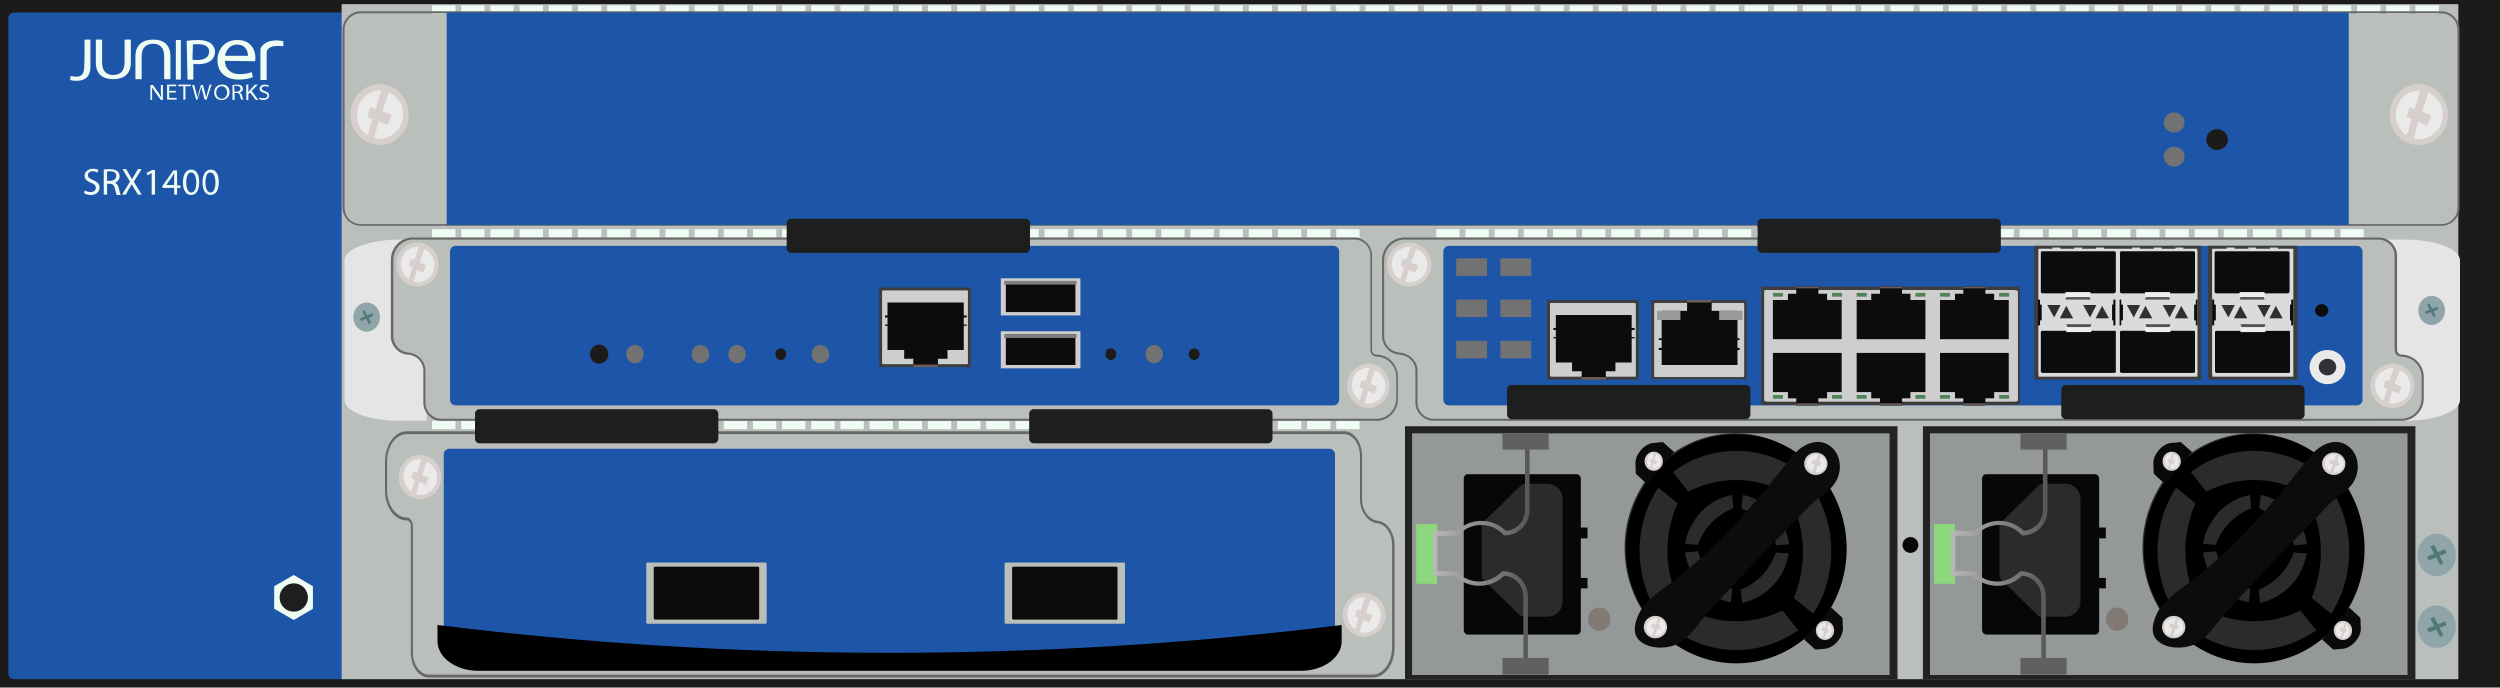 <?xml version="1.0" encoding="utf-8"?>
<!-- Copyright 2022 Virtual Console LLC. All rights reserved. Generator: Adobe Illustrator 26.0.2, SVG Export Plug-In . SVG Version: 6.00 Build 0)  -->
<svg version="1.1" id="Juniper_J-SRX1400" xmlns="http://www.w3.org/2000/svg" xmlns:xlink="http://www.w3.org/1999/xlink" x="0px"
	 y="0px" viewBox="0 0 600 165" style="enable-background:new 0 0 600 165;" xml:space="preserve">
<style type="text/css">
	.st0{fill:#1C1B19;}
	.st1{fill:#1D56A8;}
	.st2{fill:#BABFBC;}
	.st3{fill:#EFFCF3;}
	.st4{fill:#1E1E1E;}
	.st5{fill:#232323;}
	.st6{fill:#959899;}
	.st7{fill:#2B2B2B;}
	.st8{fill:#0A0A0A;}
	.st9{fill:#D6CFCC;}
	.st10{fill:#EAEAEA;}
	.st11{fill:#0C0C0C;}
	.st12{fill:#070707;}
	.st13{fill:#8DD87D;enable-background:new    ;}
	.st14{fill:url(#SVGID_1_);}
	.st15{fill:#606060;enable-background:new    ;}
	.st16{fill:#827974;enable-background:new    ;}
	.st17{fill:url(#SVGID_00000181083118787189864540000001338871061717478536_);}
	.st18{fill:#686868;}
	.st19{fill:#727272;}
	.st20{fill:#E5E5E5;}
	.st21{fill:#CECECE;}
	.st22{fill:#7F7F7F;}
	.st23{fill:#3D3D3D;}
	.st24{fill:#705D57;}
	.st25{fill:#8FA5AA;enable-background:new    ;}
	.st26{fill:#527879;enable-background:new    ;}
	.st27{fill:#1E1E1E;enable-background:new    ;}
	.st28{fill:#9B9B9B;}
	.st29{fill:#4E8457;}
	.st30{fill:#DBDBDB;}
	.st31{fill:#31302C;}
	.st32{fill:#545454;}
	.st33{fill:#EFEFEF;}
	.st34{fill:#2F3137;}
</style>
<g>
	<rect class="st0" width="600" height="165"/>
	<path class="st1" d="M86.6,163H3.4c-0.8,0-1.4-0.6-1.4-1.4V4.4C2,3.6,2.6,3,3.4,3h83.3C87.4,3,88,3.6,88,4.4v157.3
		C88,162.4,87.4,163,86.6,163z"/>
	<rect x="82" y="1" class="st2" width="508" height="162"/>
	<g>
		<path class="st3" d="M20.3,9.5h1.4V16c0,2.6-1.5,3.4-3.4,3.4c-0.5,0-1.2-0.1-1.5-0.2l0.2-1c0.3,0.1,0.7,0.2,1.2,0.2
			c1.3,0,2-0.5,2-2.4C20.3,15.9,20.3,9.5,20.3,9.5z"/>
		<path class="st3" d="M24.5,9.5v5.5c0,2.1,1.1,3,2.6,3c1.7,0,2.8-0.9,2.8-3V9.5h1.5V15c0,2.9-1.8,4-4.3,4c-2.3,0-4.1-1.1-4.1-4V9.5
			H24.5z"/>
		<path class="st3" d="M39.4,19.1v-5.6c0-2.1-1.1-3-2.6-3c-1.7,0-2.8,0.9-2.8,3V19h-1.5v-5.4c0-2.9,1.8-4.1,4.3-4.1
			c2.3,0,4.1,1.1,4.1,4v5.5H39.4z"/>
		<g>
			<path class="st3" d="M43.4,9.6v9.5h-1.2V9.6H43.4z"/>
		</g>
		<g>
			<path class="st3" d="M44.8,9.8c0.7-0.1,1.6-0.2,2.7-0.2c1.4,0,2.4,0.3,3.1,0.8c0.6,0.5,1,1.2,1,2c0,0.9-0.3,1.5-0.8,2
				c-0.7,0.7-2,1-3.3,1c-0.4,0-0.8,0-1.1-0.1v3.8h-1.4L44.8,9.8L44.8,9.8z M46.2,14.3c0.3,0.1,0.7,0.1,1.2,0.1c1.7,0,2.8-0.7,2.8-2
				c0-1.2-1-1.8-2.6-1.8c-0.6,0-1.1,0-1.3,0.1L46.2,14.3L46.2,14.3L46.2,14.3z"/>
		</g>
		<g>
			<path class="st3" d="M36.1,24v-3.6h0.6l1.3,1.8c0.3,0.4,0.5,0.8,0.7,1.2h0c0-0.5-0.1-0.9-0.1-1.5v-1.5h0.5V24h-0.5l-1.3-1.8
				c-0.3-0.4-0.5-0.8-0.8-1.2h0c0,0.5,0,0.9,0,1.5V24L36.1,24L36.1,24z"/>
			<path class="st3" d="M42.2,22.2h-1.6v1.3h1.8v0.4h-2.3v-3.6h2.2v0.4h-1.7v1.1h1.6C42.2,21.9,42.2,22.2,42.2,22.2z"/>
			<path class="st3" d="M44,20.7h-1.2v-0.4h3v0.4h-1.3v3.2H44V20.7z"/>
			<path class="st3" d="M47.1,24l-1-3.6h0.5l0.5,1.8c0.1,0.5,0.2,0.9,0.3,1.3h0c0.1-0.4,0.2-0.8,0.3-1.3l0.5-1.8h0.5l0.5,1.8
				c0.1,0.4,0.2,0.9,0.3,1.2h0c0.1-0.4,0.2-0.8,0.3-1.3l0.5-1.8h0.5l-1.2,3.6h-0.5l-0.5-1.9c-0.1-0.5-0.2-0.8-0.3-1.2h0
				c-0.1,0.4-0.2,0.7-0.3,1.2l-0.6,1.9L47.1,24L47.1,24z"/>
			<path class="st3" d="M55.1,22.1c0,1.2-0.9,1.9-1.9,1.9c-1.1,0-1.8-0.7-1.8-1.8c0-1.2,0.8-1.9,1.9-1.9
				C54.4,20.2,55.1,21,55.1,22.1z M51.9,22.2c0,0.8,0.5,1.5,1.3,1.5c0.8,0,1.3-0.7,1.3-1.5c0-0.7-0.4-1.5-1.3-1.5
				C52.4,20.7,51.9,21.4,51.9,22.2z"/>
			<path class="st3" d="M55.8,20.4c0.3,0,0.7-0.1,1-0.1c0.6,0,0.9,0.1,1.2,0.3c0.2,0.2,0.3,0.4,0.3,0.7c0,0.5-0.3,0.8-0.8,0.9v0
				c0.3,0.1,0.5,0.4,0.6,0.7c0.1,0.5,0.2,0.8,0.3,1h-0.5c-0.1-0.1-0.2-0.4-0.3-0.9c-0.1-0.5-0.3-0.7-0.8-0.7h-0.5V24h-0.5L55.8,20.4
				L55.8,20.4z M56.3,22h0.5c0.6,0,0.9-0.3,0.9-0.7c0-0.5-0.4-0.7-1-0.7c-0.3,0-0.4,0-0.5,0L56.3,22z"/>
			<path class="st3" d="M59.1,20.3h0.5v1.8h0c0.1-0.1,0.2-0.3,0.3-0.4l1.3-1.4h0.7l-1.5,1.5L62,24h-0.6L60,22.2l-0.4,0.4V24h-0.5
				L59.1,20.3L59.1,20.3z"/>
			<path class="st3" d="M62.3,23.4c0.2,0.1,0.6,0.2,1,0.2c0.5,0,0.9-0.3,0.9-0.6c0-0.3-0.2-0.5-0.8-0.7c-0.7-0.2-1.1-0.5-1.1-1
				c0-0.6,0.5-1,1.3-1c0.4,0,0.7,0.1,0.9,0.2l-0.1,0.4c-0.1-0.1-0.4-0.2-0.8-0.2c-0.5,0-0.8,0.3-0.8,0.5c0,0.3,0.2,0.5,0.8,0.7
				c0.7,0.2,1,0.5,1,1.1c0,0.5-0.5,1-1.4,1c-0.4,0-0.8-0.1-1-0.2L62.3,23.4z"/>
		</g>
		<g>
			<path class="st3" d="M54,14.6c0,2.2,1.7,3.2,3.5,3.2c1.3,0,2.2-0.2,2.9-0.5l0.3,1.2c-0.7,0.3-1.8,0.6-3.4,0.6
				c-3.2,0-5.1-1.8-5.1-4.6c0-2.8,1.8-4.9,4.8-4.9c3.4,0,4.3,2.6,4.3,4.3c0,0.3,0,0.6-0.1,0.8L54,14.6C54,14.6,54,14.6,54,14.6z
				 M59.5,13.4c0-1.1-0.5-2.7-2.6-2.7c-1.9,0-2.7,1.6-2.9,2.7H59.5z"/>
		</g>
		<path class="st3" d="M68,9.9c0,0-3.6-1-5.3,1.4c-0.1,0.2-0.2,0.4-0.2,0.6v7.3H64v-6.5c0,0-0.3-2.1,4-1.6V9.9z"/>
	</g>
	<g>
		<polygon class="st3" points="75.1,146.1 75.1,140.7 70.5,138 65.8,140.7 65.8,146.1 70.5,148.8 		"/>
		<circle class="st4" cx="70.5" cy="143.4" r="3.4"/>
	</g>
	<g>
		<rect x="337.2" y="102.3" class="st5" width="118.2" height="60.7"/>
		<rect x="338.9" y="104" class="st6" width="114.6" height="58"/>
		<g>
			<ellipse class="st7" cx="416.4" cy="131.5" rx="26.5" ry="27.5"/>
			<path d="M416.7,104.2c-14.6,0-26.5,12.3-26.5,27.5s11.9,27.5,26.5,27.5c14.6,0,26.5-12.3,26.5-27.5S431.3,104.2,416.7,104.2z
				 M416.7,108.2c5.5,0,10.7,1.8,14.9,4.8l-3.8,4.8c-3.4-1.6-7.2-2.6-11.1-2.6c-4.1,0-8,1-11.5,2.8l-3.7-4.7
				C405.7,110.1,411,108.2,416.7,108.2z M426.3,130.9c-0.6-1.9-1.7-3.8-3.2-5.3c-1.5-1.6-3.3-2.8-5.2-3.6l0.4-3.2
				c2.7,0.5,5.4,1.9,7.4,4.2c2,2.2,3.3,4.8,3.7,7.6L426.3,130.9z M429.3,132.8c-0.5,2.9-1.7,5.6-3.9,7.8c-2.1,2.2-4.6,3.5-7.3,4.1
				l-0.3-3.2c1.8-0.7,3.6-1.9,5.1-3.4c1.5-1.6,2.6-3.5,3.3-5.5L429.3,132.8z M410.7,125.5c-1.5,1.6-2.6,3.4-3.2,5.3l-3.1-0.3
				c0.5-2.8,1.8-5.4,3.8-7.6c2.1-2.2,4.7-3.6,7.5-4.1l0.3,3.2C414.1,122.7,412.3,123.9,410.7,125.5z M415.8,141.4l-0.4,3.2
				c-2.7-0.6-5.2-1.9-7.2-4.1c-2.1-2.2-3.3-5-3.8-7.9l3.1-0.3c0.6,2,1.7,3.9,3.2,5.6C412.2,139.5,414,140.7,415.8,141.4z
				 M393.5,132.9c-0.1-5.9,1.5-11.4,4.5-15.9l4.6,3.8c-1.6,3.7-2.5,7.8-2.4,12c0.1,4.1,1.1,8,2.7,11.5l-4.5,4
				C395.5,143.9,393.7,138.6,393.5,132.9z M416.7,156c-5.7,0-10.9-1.9-15.2-5l3.7-4.7c3.5,1.8,7.4,2.8,11.5,2.8
				c4,0,7.7-0.9,11.1-2.6l3.8,4.8C427.3,154.2,422.2,156,416.7,156z M435.2,147.3l-4.7-3.8c1.5-3.6,2.3-7.5,2.2-11.6
				c-0.1-4.3-1.1-8.3-2.9-11.9l4.5-4c3.1,4.4,5.1,9.8,5.2,15.7C439.6,137.5,438,142.9,435.2,147.3z"/>
			<g>
				<path class="st8" d="M435.7,155.9l2.3-0.2c2.2-0.2,4.4-2.8,4.3-5l-0.1-2.4l0,0l-2.7-2.5l-6.5,7.7L435.7,155.9L435.7,155.9z"/>
				<g>
					<ellipse class="st9" cx="438" cy="151.3" rx="2.2" ry="2.3"/>
					<g>
						<path class="st10" d="M437.9,153.2l0.4-1.4l0.4,0.1l0.2-0.8l-0.4-0.1l0.3-1.1l0-0.1c0.3,0.1,0.5,0.4,0.6,0.7
							c0.4,0.9,0.1,2.1-0.7,2.5C438.5,153.1,438.2,153.2,437.9,153.2L437.9,153.2z"/>
						<path class="st10" d="M438,150.8l-0.6-0.3l-0.3,0.8l0.7,0.3l-0.5,1.4c0,0-0.5-0.1-0.9-0.8c-0.5-0.9-0.1-2.1,0.7-2.5
							c0.4-0.2,0.9-0.3,1.2-0.1L438,150.8z"/>
					</g>
				</g>
			</g>
			<g>
				<path class="st8" d="M399.1,106.1l-2.3,0.2c-2.2,0.2-4.4,2.8-4.3,5l0.1,2.4l0,0l2.7,2.5l6.5-7.7L399.1,106.1L399.1,106.1z"/>
				<g>
					<ellipse class="st9" cx="396.9" cy="110.7" rx="2.2" ry="2.3"/>
					<g>
						<path class="st10" d="M397,108.8l-0.4,1.4l-0.4-0.1l-0.2,0.8l0.4,0.1l-0.3,1.1l0,0.1c-0.3-0.1-0.5-0.4-0.6-0.7
							c-0.4-0.9-0.1-2.1,0.7-2.5C396.3,108.9,396.7,108.8,397,108.8L397,108.8z"/>
						<path class="st10" d="M396.8,111.2l0.6,0.3l0.3-0.8l-0.7-0.3l0.5-1.4c0,0,0.5,0.1,0.9,0.8c0.5,0.9,0.1,2.1-0.7,2.5
							c-0.4,0.2-0.9,0.3-1.2,0.1L396.8,111.2z"/>
					</g>
				</g>
			</g>
			<g>
				<path class="st11" d="M396.6,143.3c1.4-1.2,2.9-2.3,4.4-3.4c10.6-8,19.4-18,27.5-28.4c1.2-1.5,2.3-3,3.9-4.1
					c1.6-1.1,3.6-1.7,5.4-1.1c2.1,0.7,3.5,2.7,3.7,4.8c0.3,2-0.4,4.2-1.8,5.7c-0.9,1.1-2.1,1.9-3.2,2.7c-1.4,1.1-2.7,2.4-3.9,3.7
					c-5.2,5.3-10.4,10.6-15.5,16c-2.5,2.7-5,5.4-7.5,8.2c-2,2.3-3.8,5.2-6.5,6.9c-2.7,1.6-8,1.7-10.1-1.1c-1.6-2.2,0.1-6,1.5-7.8
					C395.2,144.7,395.9,144,396.6,143.3z"/>
				<g>
					<ellipse class="st9" cx="435.8" cy="111.3" rx="2.8" ry="2.7"/>
					<g>
						<path class="st10" d="M435.7,113.4l0.6-1.7l0.5,0.2l0.3-0.9l-0.5-0.2l0.4-1.3l0.1-0.1c0.3,0.2,0.6,0.5,0.8,0.8
							c0.6,1.1,0.2,2.4-0.9,3C436.5,113.4,436.1,113.4,435.7,113.4L435.7,113.4z"/>
						<path class="st10" d="M435.9,110.6l-0.8-0.3l-0.4,0.9l0.9,0.3l-0.6,1.7c0,0-0.6-0.1-1.1-0.9c-0.6-1.1-0.2-2.4,0.9-3
							c0.6-0.3,1.1-0.3,1.6-0.2L435.9,110.6z"/>
					</g>
				</g>
				<g>
					<ellipse class="st9" cx="397.3" cy="150.5" rx="2.8" ry="2.7"/>
					<g>
						<path class="st10" d="M397.2,152.6l0.6-1.7l0.5,0.2l0.3-0.9l-0.5-0.2l0.4-1.3l0.1-0.1c0.3,0.2,0.6,0.5,0.8,0.8
							c0.6,1.1,0.2,2.4-0.9,3C398,152.6,397.6,152.6,397.2,152.6L397.2,152.6z"/>
						<path class="st10" d="M397.4,149.9l-0.8-0.3l-0.4,0.9l0.9,0.3l-0.6,1.7c0,0-0.6-0.1-1.1-0.9c-0.6-1.1-0.2-2.4,0.9-3
							c0.6-0.3,1.1-0.3,1.6-0.2L397.4,149.9z"/>
					</g>
				</g>
			</g>
		</g>
		<path class="st12" d="M381,129.1v-2.5h-1.6v-11.7c0-0.6-0.5-1.1-1-1.1h-26.1c-0.6,0-1,0.5-1,1.1v36.3c0,0.6,0.5,1.1,1,1.1h26.1
			c0.6,0,1-0.5,1-1.1v-10h1.6v-2.5h-1.6v-9.5H381z"/>
		<path class="st7" d="M364.8,116.7l-8.8,8.6c-0.2,0.2-0.4,0.5-0.4,0.8v12.2c0,0.3,0.1,0.6,0.4,0.8l8.8,8.6c0.2,0.2,0.5,0.3,0.9,0.3
			h5.7c2,0,3.6-1.6,3.6-3.5v-24.9c0-1.9-1.6-3.5-3.6-3.5h-5.7C365.3,116.3,365,116.5,364.8,116.7z"/>
		<g>
			<rect x="339.9" y="125.8" class="st13" width="5" height="14.3"/>
			<linearGradient id="SVGID_1_" gradientUnits="userSpaceOnUse" x1="343.869" y1="132.75" x2="366.895" y2="132.75">
				<stop  offset="1.430512e-07" style="stop-color:#BABABA"/>
				<stop  offset="1" style="stop-color:#585858"/>
			</linearGradient>
			<path class="st14" d="M350,128.5l0.2-0.2c1.4-1.5,3.3-2.3,5.3-2.3c0,0,0,0,0,0c2,0,3.9,0.8,5.3,2.3l0.2,0.2h0.2
				c3.2,0,5.9-2.7,5.9-6.1v-15.8h-1.1v15.8c0,2.7-2,4.8-4.6,5c-1.6-1.6-3.7-2.4-5.9-2.4c0,0,0,0,0,0c-2.2,0-4.3,0.9-5.9,2.4h-5.7
				v9.7v0.6v0.5h5.2c3.3,3.2,8.6,3.2,11.9,0c2.6,0.1,4.6,2.3,4.6,5v15.8h1.1v-15.8c0-3.4-2.7-6.1-5.9-6.1h-0.3l-0.2,0.2
				c-2.9,3-7.7,3-10.6,0l-0.2-0.2h-4.5v-8.5H350z"/>
			<rect x="360.6" y="103.9" class="st15" width="11.1" height="4"/>
			<rect x="360.6" y="157.9" class="st15" width="11.1" height="4"/>
		</g>
		<ellipse class="st16" cx="383.8" cy="148.6" rx="2.7" ry="2.8"/>
	</g>
	<g>
		<rect x="461.5" y="102.3" class="st5" width="118.2" height="60.7"/>
		<rect x="463.2" y="104" class="st6" width="114.6" height="58"/>
		<g>
			<ellipse class="st7" cx="540.7" cy="131.5" rx="26.5" ry="27.5"/>
			<path d="M541,104.2c-14.6,0-26.5,12.3-26.5,27.5s11.9,27.5,26.5,27.5s26.5-12.3,26.5-27.5S555.6,104.2,541,104.2z M541,108.2
				c5.5,0,10.7,1.8,14.9,4.8l-3.8,4.8c-3.4-1.6-7.2-2.6-11.1-2.6c-4.1,0-8,1-11.5,2.8l-3.7-4.7C530,110.1,535.3,108.2,541,108.2z
				 M550.6,130.9c-0.6-1.9-1.7-3.8-3.2-5.3c-1.5-1.6-3.3-2.8-5.2-3.6l0.4-3.2c2.7,0.5,5.4,1.9,7.4,4.2c2,2.2,3.3,4.8,3.7,7.6
				L550.6,130.9z M553.6,132.8c-0.5,2.9-1.7,5.6-3.9,7.8c-2.1,2.2-4.6,3.5-7.3,4.1l-0.3-3.2c1.8-0.7,3.6-1.9,5.1-3.4
				c1.5-1.6,2.6-3.5,3.3-5.5L553.6,132.8z M535,125.5c-1.5,1.6-2.6,3.4-3.2,5.3l-3.1-0.3c0.5-2.8,1.8-5.4,3.8-7.6
				c2.1-2.2,4.7-3.6,7.5-4.1l0.3,3.2C538.4,122.7,536.6,123.9,535,125.5z M540.1,141.4l-0.4,3.2c-2.7-0.6-5.2-1.9-7.2-4.1
				c-2.1-2.2-3.3-5-3.8-7.9l3.1-0.3c0.6,2,1.7,3.9,3.2,5.6C536.6,139.5,538.3,140.7,540.1,141.4z M517.8,132.9
				c-0.1-5.9,1.5-11.4,4.5-15.9l4.6,3.8c-1.6,3.7-2.5,7.8-2.4,12c0.1,4.1,1.1,8,2.7,11.5l-4.5,4C519.8,143.9,518,138.6,517.8,132.9z
				 M541,156c-5.7,0-10.9-1.9-15.2-5l3.7-4.7c3.5,1.8,7.4,2.8,11.5,2.8c4,0,7.7-0.9,11.1-2.6l3.8,4.8C551.6,154.2,546.5,156,541,156
				z M559.5,147.3l-4.7-3.8c1.5-3.6,2.3-7.5,2.2-11.6c-0.1-4.3-1.1-8.3-2.9-11.9l4.5-4c3.1,4.4,5.1,9.8,5.2,15.7
				C563.9,137.5,562.3,142.9,559.5,147.3z"/>
			<g>
				<path class="st8" d="M560,155.9l2.3-0.2c2.2-0.2,4.4-2.8,4.3-5l-0.1-2.4l0,0l-2.7-2.5l-6.5,7.7L560,155.9L560,155.9z"/>
				<g>
					<ellipse class="st9" cx="562.3" cy="151.3" rx="2.2" ry="2.3"/>
					<g>
						<path class="st10" d="M562.2,153.2l0.4-1.4l0.4,0.1l0.2-0.8l-0.4-0.1l0.3-1.1l0-0.1c0.3,0.1,0.5,0.4,0.6,0.7
							c0.4,0.9,0.1,2.1-0.7,2.5C562.8,153.1,562.5,153.2,562.2,153.2L562.2,153.2z"/>
						<path class="st10" d="M562.4,150.8l-0.6-0.3l-0.3,0.8l0.7,0.3l-0.5,1.4c0,0-0.5-0.1-0.9-0.8c-0.5-0.9-0.1-2.1,0.7-2.5
							c0.4-0.2,0.9-0.3,1.2-0.1L562.4,150.8z"/>
					</g>
				</g>
			</g>
			<g>
				<path class="st8" d="M523.4,106.1l-2.3,0.2c-2.2,0.2-4.4,2.8-4.3,5l0.1,2.4l0,0l2.7,2.5l6.5-7.7L523.4,106.1L523.4,106.1z"/>
				<g>
					<ellipse class="st9" cx="521.2" cy="110.7" rx="2.2" ry="2.3"/>
					<g>
						<path class="st10" d="M521.3,108.8l-0.4,1.4l-0.4-0.1l-0.2,0.8l0.4,0.1l-0.3,1.1l0,0.1c-0.3-0.1-0.5-0.4-0.6-0.7
							c-0.4-0.9-0.1-2.1,0.7-2.5C520.6,108.9,521,108.8,521.3,108.8L521.3,108.8z"/>
						<path class="st10" d="M521.1,111.2l0.6,0.3l0.3-0.8l-0.7-0.3l0.5-1.4c0,0,0.5,0.1,0.9,0.8c0.5,0.9,0.1,2.1-0.7,2.5
							c-0.4,0.2-0.9,0.3-1.2,0.1L521.1,111.2z"/>
					</g>
				</g>
			</g>
			<g>
				<path class="st11" d="M520.9,143.3c1.4-1.2,2.9-2.3,4.4-3.4c10.6-8,19.4-18,27.5-28.4c1.2-1.5,2.3-3,3.9-4.1
					c1.6-1.1,3.6-1.7,5.4-1.1c2.1,0.7,3.5,2.7,3.7,4.8c0.3,2-0.4,4.2-1.8,5.7c-0.9,1.1-2.1,1.9-3.2,2.7c-1.4,1.1-2.7,2.4-3.9,3.7
					c-5.2,5.3-10.4,10.6-15.5,16c-2.5,2.7-5,5.4-7.5,8.2c-2,2.3-3.8,5.2-6.5,6.9c-2.7,1.6-8,1.7-10.1-1.1c-1.6-2.2,0.1-6,1.5-7.8
					C519.5,144.7,520.2,144,520.9,143.3z"/>
				<g>
					<ellipse class="st9" cx="560.1" cy="111.3" rx="2.8" ry="2.7"/>
					<g>
						<path class="st10" d="M560,113.4l0.6-1.7l0.5,0.2l0.3-0.9l-0.5-0.2l0.4-1.3l0.1-0.1c0.3,0.2,0.6,0.5,0.8,0.8
							c0.6,1.1,0.2,2.4-0.9,3C560.8,113.4,560.4,113.4,560,113.4L560,113.4z"/>
						<path class="st10" d="M560.2,110.6l-0.8-0.3l-0.4,0.9l0.9,0.3l-0.6,1.7c0,0-0.6-0.1-1.1-0.9c-0.6-1.1-0.2-2.4,0.9-3
							c0.6-0.3,1.1-0.3,1.6-0.2L560.2,110.6z"/>
					</g>
				</g>
				<g>
					<ellipse class="st9" cx="521.7" cy="150.5" rx="2.8" ry="2.7"/>
					<g>
						<path class="st10" d="M521.5,152.6l0.6-1.7l0.5,0.2l0.3-0.9l-0.5-0.2l0.4-1.3l0.1-0.1c0.3,0.2,0.6,0.5,0.8,0.8
							c0.6,1.1,0.2,2.4-0.9,3C522.3,152.6,521.9,152.6,521.5,152.6L521.5,152.6z"/>
						<path class="st10" d="M521.7,149.9l-0.8-0.3l-0.4,0.9l0.9,0.3l-0.6,1.7c0,0-0.6-0.1-1.1-0.9c-0.6-1.1-0.2-2.4,0.9-3
							c0.6-0.3,1.1-0.3,1.6-0.2L521.7,149.9z"/>
					</g>
				</g>
			</g>
		</g>
		<path class="st12" d="M505.4,129.1v-2.5h-1.6v-11.7c0-0.6-0.5-1.1-1-1.1h-26.1c-0.6,0-1,0.5-1,1.1v36.3c0,0.6,0.5,1.1,1,1.1h26.1
			c0.6,0,1-0.5,1-1.1v-10h1.6v-2.5h-1.6v-9.5H505.4z"/>
		<path class="st7" d="M489.1,116.7l-8.8,8.6c-0.2,0.2-0.4,0.5-0.4,0.8v12.2c0,0.3,0.1,0.6,0.4,0.8l8.8,8.6c0.2,0.2,0.5,0.3,0.9,0.3
			h5.7c2,0,3.6-1.6,3.6-3.5v-24.9c0-1.9-1.6-3.5-3.6-3.5h-5.7C489.6,116.3,489.3,116.5,489.1,116.7z"/>
		<g>
			<rect x="464.2" y="125.8" class="st13" width="5" height="14.3"/>
			
				<linearGradient id="SVGID_00000156567937378129367580000012141210719766050489_" gradientUnits="userSpaceOnUse" x1="468.176" y1="132.75" x2="491.203" y2="132.75">
				<stop  offset="1.430512e-07" style="stop-color:#BABABA"/>
				<stop  offset="1" style="stop-color:#585858"/>
			</linearGradient>
			<path style="fill:url(#SVGID_00000156567937378129367580000012141210719766050489_);" d="M474.3,128.5l0.2-0.2
				c1.4-1.5,3.3-2.3,5.3-2.3c0,0,0,0,0,0c2,0,3.9,0.8,5.3,2.3l0.2,0.2h0.2c3.2,0,5.9-2.7,5.9-6.1v-15.8h-1.1v15.8c0,2.7-2,4.8-4.6,5
				c-1.6-1.6-3.7-2.4-5.9-2.4c0,0,0,0,0,0c-2.2,0-4.3,0.9-5.9,2.4h-5.7v9.7v0.6v0.5h5.2c3.3,3.2,8.6,3.2,11.9,0
				c2.6,0.1,4.6,2.3,4.6,5v15.8h1.1v-15.8c0-3.4-2.7-6.1-5.9-6.1h-0.3l-0.2,0.2c-2.9,3-7.7,3-10.6,0l-0.2-0.2h-4.5v-8.5H474.3z"/>
			<rect x="484.9" y="103.9" class="st15" width="11.1" height="4"/>
			<rect x="484.9" y="157.9" class="st15" width="11.1" height="4"/>
		</g>
		<ellipse class="st16" cx="508.1" cy="148.6" rx="2.7" ry="2.8"/>
	</g>
	<circle class="st12" cx="458.5" cy="130.8" r="1.9"/>
	<g>
		<g>
			<path class="st3" d="M20.3,45.7c0.4,0.2,0.9,0.4,1.4,0.4c0.8,0,1.3-0.4,1.3-1c0-0.6-0.3-0.9-1.1-1.2c-1-0.4-1.6-0.9-1.6-1.7
				c0-0.9,0.8-1.7,2-1.7c0.6,0,1.1,0.1,1.3,0.3l-0.2,0.6c-0.2-0.1-0.6-0.3-1.2-0.3c-0.8,0-1.1,0.5-1.1,0.9c0,0.6,0.4,0.8,1.2,1.2
				c1,0.4,1.6,0.9,1.6,1.8c0,0.9-0.7,1.8-2.1,1.8c-0.6,0-1.2-0.2-1.6-0.4L20.3,45.7z"/>
			<path class="st3" d="M24.9,40.7c0.4-0.1,1-0.1,1.5-0.1c0.8,0,1.4,0.2,1.8,0.5c0.3,0.3,0.5,0.7,0.5,1.2c0,0.8-0.5,1.3-1.1,1.6v0
				c0.5,0.2,0.7,0.6,0.9,1.2c0.2,0.8,0.3,1.4,0.5,1.7H28c-0.1-0.2-0.2-0.7-0.4-1.5c-0.2-0.8-0.5-1.2-1.2-1.2h-0.7v2.6h-0.8V40.7z
				 M25.7,43.4h0.8c0.8,0,1.4-0.5,1.4-1.2c0-0.8-0.6-1.1-1.4-1.1c-0.4,0-0.7,0-0.8,0.1V43.4z"/>
			<path class="st3" d="M33.1,46.7l-0.8-1.3c-0.3-0.5-0.5-0.8-0.7-1.2h0c-0.2,0.4-0.3,0.7-0.7,1.2l-0.7,1.3h-0.9l1.9-3.1l-1.8-3h0.9
				l0.8,1.4c0.2,0.4,0.4,0.7,0.6,1h0c0.2-0.4,0.3-0.6,0.6-1l0.8-1.4H34l-1.9,3l1.9,3.1H33.1z"/>
			<path class="st3" d="M36.4,41.5L36.4,41.5l-1,0.6l-0.2-0.6l1.3-0.7h0.7v5.9h-0.8V41.5z"/>
			<path class="st3" d="M41.8,46.7v-1.6H39v-0.5l2.6-3.7h0.9v3.6h0.8v0.6h-0.8v1.6H41.8z M41.8,44.4v-2c0-0.3,0-0.6,0-0.9h0
				c-0.2,0.3-0.3,0.6-0.5,0.9l-1.4,2v0H41.8z"/>
			<path class="st3" d="M47.8,43.7c0,2-0.7,3.1-2,3.1c-1.1,0-1.9-1.1-1.9-3c0-2,0.8-3.1,2-3.1C47.1,40.7,47.8,41.8,47.8,43.7z
				 M44.7,43.8c0,1.5,0.5,2.4,1.2,2.4c0.8,0,1.2-0.9,1.2-2.4c0-1.4-0.4-2.4-1.2-2.4C45.2,41.3,44.7,42.2,44.7,43.8z"/>
			<path class="st3" d="M52.5,43.7c0,2-0.7,3.1-2,3.1c-1.1,0-1.9-1.1-1.9-3c0-2,0.8-3.1,2-3.1C51.8,40.7,52.5,41.8,52.5,43.7z
				 M49.3,43.8c0,1.5,0.5,2.4,1.2,2.4c0.8,0,1.2-0.9,1.2-2.4c0-1.4-0.4-2.4-1.2-2.4C49.8,41.3,49.3,42.2,49.3,43.8z"/>
		</g>
	</g>
	<g>
		<g>
			<rect x="579.7" y="1.3" class="st3" width="5.6" height="2"/>
		</g>
		<g>
			<rect x="572.7" y="1.3" class="st3" width="5.6" height="2"/>
		</g>
		<g>
			<rect x="565.7" y="1.3" class="st3" width="5.6" height="2"/>
		</g>
		<g>
			<rect x="558.7" y="1.3" class="st3" width="5.6" height="2"/>
		</g>
		<g>
			<rect x="551.7" y="1.3" class="st3" width="5.6" height="2"/>
		</g>
		<g>
			<rect x="544.7" y="1.3" class="st3" width="5.6" height="2"/>
		</g>
		<g>
			<rect x="537.7" y="1.3" class="st3" width="5.6" height="2"/>
		</g>
		<g>
			<rect x="530.7" y="1.3" class="st3" width="5.6" height="2"/>
		</g>
		<g>
			<rect x="523.7" y="1.3" class="st3" width="5.6" height="2"/>
		</g>
		<g>
			<rect x="516.7" y="1.3" class="st3" width="5.6" height="2"/>
		</g>
		<g>
			<rect x="509.7" y="1.3" class="st3" width="5.6" height="2"/>
		</g>
		<g>
			<rect x="502.7" y="1.3" class="st3" width="5.6" height="2"/>
		</g>
		<g>
			<rect x="495.7" y="1.3" class="st3" width="5.6" height="2"/>
		</g>
		<g>
			<rect x="488.7" y="1.3" class="st3" width="5.6" height="2"/>
		</g>
		<g>
			<rect x="481.7" y="1.3" class="st3" width="5.6" height="2"/>
		</g>
		<g>
			<rect x="474.7" y="1.3" class="st3" width="5.6" height="2"/>
		</g>
		<g>
			<rect x="467.7" y="1.3" class="st3" width="5.6" height="2"/>
		</g>
		<g>
			<rect x="460.7" y="1.3" class="st3" width="5.6" height="2"/>
		</g>
		<g>
			<rect x="453.7" y="1.3" class="st3" width="5.6" height="2"/>
		</g>
		<g>
			<rect x="446.7" y="1.3" class="st3" width="5.6" height="2"/>
		</g>
		<g>
			<rect x="439.7" y="1.3" class="st3" width="5.6" height="2"/>
		</g>
		<g>
			<rect x="432.7" y="1.3" class="st3" width="5.6" height="2"/>
		</g>
		<g>
			<rect x="425.7" y="1.3" class="st3" width="5.6" height="2"/>
		</g>
		<g>
			<rect x="418.7" y="1.3" class="st3" width="5.6" height="2"/>
		</g>
		<g>
			<rect x="411.7" y="1.3" class="st3" width="5.6" height="2"/>
		</g>
		<g>
			<rect x="404.7" y="1.3" class="st3" width="5.6" height="2"/>
		</g>
		<g>
			<rect x="397.7" y="1.3" class="st3" width="5.6" height="2"/>
		</g>
		<g>
			<rect x="390.7" y="1.3" class="st3" width="5.6" height="2"/>
		</g>
		<g>
			<rect x="383.7" y="1.3" class="st3" width="5.6" height="2"/>
		</g>
		<g>
			<rect x="376.7" y="1.3" class="st3" width="5.6" height="2"/>
		</g>
		<g>
			<rect x="369.7" y="1.3" class="st3" width="5.6" height="2"/>
		</g>
		<g>
			<rect x="362.7" y="1.3" class="st3" width="5.6" height="2"/>
		</g>
		<g>
			<rect x="355.7" y="1.3" class="st3" width="5.6" height="2"/>
		</g>
		<g>
			<rect x="348.7" y="1.3" class="st3" width="5.6" height="2"/>
		</g>
		<g>
			<rect x="341.7" y="1.3" class="st3" width="5.6" height="2"/>
		</g>
		<g>
			<rect x="334.7" y="1.3" class="st3" width="5.6" height="2"/>
		</g>
		<g>
			<rect x="327.7" y="1.3" class="st3" width="5.6" height="2"/>
		</g>
		<g>
			<rect x="320.7" y="1.3" class="st3" width="5.6" height="2"/>
		</g>
		<g>
			<rect x="313.7" y="1.3" class="st3" width="5.6" height="2"/>
		</g>
		<g>
			<rect x="306.7" y="1.3" class="st3" width="5.6" height="2"/>
		</g>
		<g>
			<rect x="299.7" y="1.3" class="st3" width="5.6" height="2"/>
		</g>
		<g>
			<rect x="292.7" y="1.3" class="st3" width="5.6" height="2"/>
		</g>
		<g>
			<rect x="285.7" y="1.3" class="st3" width="5.6" height="2"/>
		</g>
		<g>
			<rect x="278.7" y="1.3" class="st3" width="5.6" height="2"/>
		</g>
		<g>
			<rect x="271.7" y="1.3" class="st3" width="5.6" height="2"/>
		</g>
		<g>
			<rect x="264.7" y="1.3" class="st3" width="5.6" height="2"/>
		</g>
		<g>
			<rect x="257.7" y="1.3" class="st3" width="5.6" height="2"/>
		</g>
		<g>
			<rect x="250.7" y="1.3" class="st3" width="5.6" height="2"/>
		</g>
		<g>
			<rect x="243.7" y="1.3" class="st3" width="5.6" height="2"/>
		</g>
		<g>
			<rect x="236.7" y="1.3" class="st3" width="5.6" height="2"/>
		</g>
		<g>
			<rect x="229.7" y="1.3" class="st3" width="5.6" height="2"/>
		</g>
		<g>
			<rect x="222.7" y="1.3" class="st3" width="5.6" height="2"/>
		</g>
		<g>
			<rect x="215.7" y="1.3" class="st3" width="5.6" height="2"/>
		</g>
		<g>
			<rect x="208.7" y="1.3" class="st3" width="5.6" height="2"/>
		</g>
		<g>
			<rect x="201.7" y="1.3" class="st3" width="5.6" height="2"/>
		</g>
		<g>
			<rect x="194.7" y="1.3" class="st3" width="5.6" height="2"/>
		</g>
		<g>
			<rect x="187.7" y="1.3" class="st3" width="5.6" height="2"/>
		</g>
		<g>
			<rect x="180.7" y="1.3" class="st3" width="5.6" height="2"/>
		</g>
		<g>
			<rect x="173.7" y="1.3" class="st3" width="5.6" height="2"/>
		</g>
		<g>
			<rect x="166.7" y="1.3" class="st3" width="5.6" height="2"/>
		</g>
		<g>
			<rect x="159.7" y="1.3" class="st3" width="5.6" height="2"/>
		</g>
		<g>
			<rect x="152.7" y="1.3" class="st3" width="5.6" height="2"/>
		</g>
		<g>
			<rect x="145.7" y="1.3" class="st3" width="5.6" height="2"/>
		</g>
		<g>
			<rect x="138.7" y="1.3" class="st3" width="5.6" height="2"/>
		</g>
		<g>
			<rect x="131.7" y="1.3" class="st3" width="5.6" height="2"/>
		</g>
		<g>
			<rect x="124.7" y="1.3" class="st3" width="5.6" height="2"/>
		</g>
		<g>
			<rect x="117.7" y="1.3" class="st3" width="5.6" height="2"/>
		</g>
		<g>
			<rect x="110.7" y="1.3" class="st3" width="5.6" height="2"/>
		</g>
		<g>
			<rect x="103.7" y="1.3" class="st3" width="5.6" height="2"/>
		</g>
	</g>
	<g>
		<g>
			<rect x="320.7" y="55" class="st3" width="5.6" height="2"/>
		</g>
		<g>
			<rect x="313.7" y="55" class="st3" width="5.6" height="2"/>
		</g>
		<g>
			<rect x="306.7" y="55" class="st3" width="5.6" height="2"/>
		</g>
		<g>
			<rect x="299.7" y="55" class="st3" width="5.6" height="2"/>
		</g>
		<g>
			<rect x="292.7" y="55" class="st3" width="5.6" height="2"/>
		</g>
		<g>
			<rect x="285.7" y="55" class="st3" width="5.6" height="2"/>
		</g>
		<g>
			<rect x="278.7" y="55" class="st3" width="5.6" height="2"/>
		</g>
		<g>
			<rect x="271.7" y="55" class="st3" width="5.6" height="2"/>
		</g>
		<g>
			<rect x="264.7" y="55" class="st3" width="5.6" height="2"/>
		</g>
		<g>
			<rect x="257.7" y="55" class="st3" width="5.6" height="2"/>
		</g>
		<g>
			<rect x="250.7" y="55" class="st3" width="5.6" height="2"/>
		</g>
		<g>
			<rect x="243.7" y="55" class="st3" width="5.6" height="2"/>
		</g>
		<g>
			<rect x="236.7" y="55" class="st3" width="5.6" height="2"/>
		</g>
		<g>
			<rect x="229.7" y="55" class="st3" width="5.6" height="2"/>
		</g>
		<g>
			<rect x="222.7" y="55" class="st3" width="5.6" height="2"/>
		</g>
		<g>
			<rect x="215.7" y="55" class="st3" width="5.6" height="2"/>
		</g>
		<g>
			<rect x="208.7" y="55" class="st3" width="5.6" height="2"/>
		</g>
		<g>
			<rect x="201.7" y="55" class="st3" width="5.6" height="2"/>
		</g>
		<g>
			<rect x="194.7" y="55" class="st3" width="5.6" height="2"/>
		</g>
		<g>
			<rect x="187.7" y="55" class="st3" width="5.6" height="2"/>
		</g>
		<g>
			<rect x="180.7" y="55" class="st3" width="5.6" height="2"/>
		</g>
		<g>
			<rect x="173.7" y="55" class="st3" width="5.6" height="2"/>
		</g>
		<g>
			<rect x="166.7" y="55" class="st3" width="5.6" height="2"/>
		</g>
		<g>
			<rect x="159.7" y="55" class="st3" width="5.6" height="2"/>
		</g>
		<g>
			<rect x="152.7" y="55" class="st3" width="5.6" height="2"/>
		</g>
		<g>
			<rect x="145.7" y="55" class="st3" width="5.6" height="2"/>
		</g>
		<g>
			<rect x="138.7" y="55" class="st3" width="5.6" height="2"/>
		</g>
		<g>
			<rect x="131.7" y="55" class="st3" width="5.6" height="2"/>
		</g>
		<g>
			<rect x="124.7" y="55" class="st3" width="5.6" height="2"/>
		</g>
		<g>
			<rect x="117.7" y="55" class="st3" width="5.6" height="2"/>
		</g>
		<g>
			<rect x="110.7" y="55" class="st3" width="5.6" height="2"/>
		</g>
		<g>
			<rect x="103.7" y="55" class="st3" width="5.6" height="2"/>
		</g>
	</g>
	<g>
		<g>
			<rect x="320.7" y="101" class="st3" width="5.6" height="2"/>
		</g>
		<g>
			<rect x="313.7" y="101" class="st3" width="5.6" height="2"/>
		</g>
		<g>
			<rect x="306.7" y="101" class="st3" width="5.6" height="2"/>
		</g>
		<g>
			<rect x="299.7" y="101" class="st3" width="5.6" height="2"/>
		</g>
		<g>
			<rect x="292.7" y="101" class="st3" width="5.6" height="2"/>
		</g>
		<g>
			<rect x="285.7" y="101" class="st3" width="5.6" height="2"/>
		</g>
		<g>
			<rect x="278.7" y="101" class="st3" width="5.6" height="2"/>
		</g>
		<g>
			<rect x="271.7" y="101" class="st3" width="5.6" height="2"/>
		</g>
		<g>
			<rect x="264.7" y="101" class="st3" width="5.6" height="2"/>
		</g>
		<g>
			<rect x="257.7" y="101" class="st3" width="5.6" height="2"/>
		</g>
		<g>
			<rect x="250.7" y="101" class="st3" width="5.6" height="2"/>
		</g>
		<g>
			<rect x="243.7" y="101" class="st3" width="5.6" height="2"/>
		</g>
		<g>
			<rect x="236.7" y="101" class="st3" width="5.6" height="2"/>
		</g>
		<g>
			<rect x="229.7" y="101" class="st3" width="5.6" height="2"/>
		</g>
		<g>
			<rect x="222.7" y="101" class="st3" width="5.6" height="2"/>
		</g>
		<g>
			<rect x="215.7" y="101" class="st3" width="5.6" height="2"/>
		</g>
		<g>
			<rect x="208.7" y="101" class="st3" width="5.6" height="2"/>
		</g>
		<g>
			<rect x="201.7" y="101" class="st3" width="5.6" height="2"/>
		</g>
		<g>
			<rect x="194.7" y="101" class="st3" width="5.6" height="2"/>
		</g>
		<g>
			<rect x="187.7" y="101" class="st3" width="5.6" height="2"/>
		</g>
		<g>
			<rect x="180.7" y="101" class="st3" width="5.6" height="2"/>
		</g>
		<g>
			<rect x="173.7" y="101" class="st3" width="5.6" height="2"/>
		</g>
		<g>
			<rect x="166.7" y="101" class="st3" width="5.6" height="2"/>
		</g>
		<g>
			<rect x="159.7" y="101" class="st3" width="5.6" height="2"/>
		</g>
		<g>
			<rect x="152.7" y="101" class="st3" width="5.6" height="2"/>
		</g>
		<g>
			<rect x="145.7" y="101" class="st3" width="5.6" height="2"/>
		</g>
		<g>
			<rect x="138.7" y="101" class="st3" width="5.6" height="2"/>
		</g>
		<g>
			<rect x="131.7" y="101" class="st3" width="5.6" height="2"/>
		</g>
		<g>
			<rect x="124.7" y="101" class="st3" width="5.6" height="2"/>
		</g>
		<g>
			<rect x="117.7" y="101" class="st3" width="5.6" height="2"/>
		</g>
		<g>
			<rect x="110.7" y="101" class="st3" width="5.6" height="2"/>
		</g>
		<g>
			<rect x="103.7" y="101" class="st3" width="5.6" height="2"/>
		</g>
	</g>
	<g>
		<g>
			<rect x="561.7" y="55" class="st3" width="5.6" height="2"/>
		</g>
		<g>
			<rect x="554.7" y="55" class="st3" width="5.6" height="2"/>
		</g>
		<g>
			<rect x="547.7" y="55" class="st3" width="5.6" height="2"/>
		</g>
		<g>
			<rect x="540.7" y="55" class="st3" width="5.6" height="2"/>
		</g>
		<g>
			<rect x="533.7" y="55" class="st3" width="5.6" height="2"/>
		</g>
		<g>
			<rect x="526.7" y="55" class="st3" width="5.6" height="2"/>
		</g>
		<g>
			<rect x="519.7" y="55" class="st3" width="5.6" height="2"/>
		</g>
		<g>
			<rect x="512.7" y="55" class="st3" width="5.6" height="2"/>
		</g>
		<g>
			<rect x="505.7" y="55" class="st3" width="5.6" height="2"/>
		</g>
		<g>
			<rect x="498.7" y="55" class="st3" width="5.6" height="2"/>
		</g>
		<g>
			<rect x="491.7" y="55" class="st3" width="5.6" height="2"/>
		</g>
		<g>
			<rect x="484.7" y="55" class="st3" width="5.6" height="2"/>
		</g>
		<g>
			<rect x="477.7" y="55" class="st3" width="5.6" height="2"/>
		</g>
		<g>
			<rect x="470.7" y="55" class="st3" width="5.6" height="2"/>
		</g>
		<g>
			<rect x="463.7" y="55" class="st3" width="5.6" height="2"/>
		</g>
		<g>
			<rect x="456.7" y="55" class="st3" width="5.6" height="2"/>
		</g>
		<g>
			<rect x="449.7" y="55" class="st3" width="5.6" height="2"/>
		</g>
		<g>
			<rect x="442.7" y="55" class="st3" width="5.6" height="2"/>
		</g>
		<g>
			<rect x="435.7" y="55" class="st3" width="5.6" height="2"/>
		</g>
		<g>
			<rect x="428.7" y="55" class="st3" width="5.6" height="2"/>
		</g>
		<g>
			<rect x="421.7" y="55" class="st3" width="5.6" height="2"/>
		</g>
		<g>
			<rect x="414.7" y="55" class="st3" width="5.6" height="2"/>
		</g>
		<g>
			<rect x="407.7" y="55" class="st3" width="5.6" height="2"/>
		</g>
		<g>
			<rect x="400.7" y="55" class="st3" width="5.6" height="2"/>
		</g>
		<g>
			<rect x="393.7" y="55" class="st3" width="5.6" height="2"/>
		</g>
		<g>
			<rect x="386.7" y="55" class="st3" width="5.6" height="2"/>
		</g>
		<g>
			<rect x="379.7" y="55" class="st3" width="5.6" height="2"/>
		</g>
		<g>
			<rect x="372.7" y="55" class="st3" width="5.6" height="2"/>
		</g>
		<g>
			<rect x="365.7" y="55" class="st3" width="5.6" height="2"/>
		</g>
		<g>
			<rect x="358.7" y="55" class="st3" width="5.6" height="2"/>
		</g>
		<g>
			<rect x="351.7" y="55" class="st3" width="5.6" height="2"/>
		</g>
		<g>
			<rect x="344.7" y="55" class="st3" width="5.6" height="2"/>
		</g>
	</g>
	<g>
		<g>
			<path class="st18" d="M585.9,54.2H86.6c-2.4,0-4.4-2-4.4-4.4V7.1c0-2.4,2-4.4,4.4-4.4h499.3c2.4,0,4.4,2,4.4,4.4v42.8
				C590.3,52.3,588.3,54.2,585.9,54.2z M86.6,3.2c-2.1,0-3.9,1.7-3.9,3.9v42.8c0,2.1,1.7,3.9,3.9,3.9h499.3c2.1,0,3.9-1.7,3.9-3.9
				V7.1c0-2.1-1.7-3.9-3.9-3.9H86.6z"/>
		</g>
		<rect x="107.2" y="3" class="st1" width="456.5" height="51"/>
		<g>
			<ellipse class="st9" cx="580.5" cy="27.5" rx="7" ry="7.3"/>
			<g>
				<path class="st10" d="M580.9,21.7l-1.4,4.5l-1.2-0.5l-0.7,2.4l1.2,0.5l-1.1,3.6l-0.1,0.3c-0.8-0.5-1.5-1.3-2-2.2
					c-1.4-2.8-0.4-6.4,2.4-7.9C578.8,21.9,580,21.7,580.9,21.7L580.9,21.7z"/>
				<path class="st10" d="M580.4,29.2l2.1,0.9l1-2.4l-2.2-0.9l1.5-4.5c0,0,1.5,0.3,2.8,2.5c1.5,2.8,0.4,6.4-2.4,7.9
					c-1.4,0.7-2.8,0.9-3.9,0.5L580.4,29.2z"/>
			</g>
		</g>
		<g>
			<ellipse class="st9" cx="91.1" cy="27.5" rx="7" ry="7.3"/>
			<g>
				<path class="st10" d="M91.5,21.7l-1.4,4.5l-1.2-0.5l-0.7,2.4l1.2,0.5l-1.1,3.6l-0.1,0.3c-0.8-0.5-1.5-1.3-1.9-2.2
					c-1.4-2.8-0.4-6.4,2.4-7.9C89.4,21.9,90.5,21.7,91.5,21.7L91.5,21.7z"/>
				<path class="st10" d="M90.9,29.2L93,30l1-2.4l-2.2-0.9l1.5-4.5c0,0,1.5,0.3,2.8,2.5c1.5,2.8,0.4,6.4-2.4,7.9
					c-1.4,0.7-2.8,0.9-3.9,0.5L90.9,29.2z"/>
			</g>
		</g>
		<g>
			<ellipse class="st19" cx="521.8" cy="29.4" rx="2.5" ry="2.4"/>
			<ellipse class="st19" cx="521.8" cy="37.6" rx="2.5" ry="2.4"/>
		</g>
		<ellipse class="st0" cx="532.1" cy="33.5" rx="2.6" ry="2.5"/>
	</g>
	<g>
		<g>
			<path class="st2" d="M97.6,124.5c0.7,0,1.2,0.8,1.2,1.7v30.3c0,3.1,1.8,5.6,4,5.6H321h1.6h6.8c2.7,0,5-3.1,5-6.9v-6.1v-0.8v-17.7
				c0-2.8-1.5-5.2-3.6-5.5c0,0-0.1,0-0.1,0c-2.2-0.3-4-2.6-4-5.5v-10.3c0-3.1-1.8-5.6-4-5.6H106h-3.1h-5.3c-2.7,0-5,3.1-5,6.9v6.8
				C92.6,121.4,94.8,124.5,97.6,124.5z"/>
			<path class="st18" d="M97.6,103.5h225c2.4,0,4.3,2.7,4.3,6v10.3c0,2.7,1.6,4.9,3.8,5.2l0.1,0c2.2,0.3,3.9,2.9,3.9,5.9v24.5
				c0,4-2.3,7.2-5.2,7.2H102.9c-2.4,0-4.3-2.7-4.3-6v-30.3c0-0.8-0.4-1.4-1-1.4c-2.9,0-5.2-3.2-5.2-7.2v-6.8
				C92.4,106.8,94.7,103.5,97.6,103.5z M330.6,125.6c-2.4-0.3-4.2-2.8-4.2-5.8v-10.3c0-2.9-1.7-5.3-3.8-5.3h-225
				c-2.6,0-4.7,2.9-4.7,6.6v6.8c0,3.6,2.1,6.6,4.7,6.6c0.8,0,1.5,0.9,1.5,2.1v30.3c0,2.9,1.7,5.3,3.8,5.3h226.5
				c2.6,0,4.7-2.9,4.7-6.6v-24.5C334.1,128.1,332.6,125.8,330.6,125.6l0-0.3L330.6,125.6z"/>
		</g>
		<g>
			<ellipse class="st9" cx="100.8" cy="114.5" rx="5.1" ry="5.3"/>
			<g>
				<path class="st10" d="M101.1,110.2l-1,3.2l-0.9-0.3l-0.5,1.7l0.9,0.3l-0.8,2.6l-0.1,0.2c-0.6-0.3-1.1-1-1.4-1.6
					c-1-2.1-0.3-4.7,1.7-5.7C99.6,110.4,100.4,110.2,101.1,110.2L101.1,110.2z"/>
				<path class="st10" d="M100.7,115.7l1.5,0.7l0.7-1.7l-1.6-0.7l1.1-3.2c0,0,1.1,0.2,2,1.8c1.1,2.1,0.3,4.7-1.7,5.7
					c-1,0.5-2,0.7-2.8,0.3L100.7,115.7z"/>
			</g>
		</g>
		<g>
			<ellipse class="st9" cx="327.4" cy="147.6" rx="5.1" ry="5.3"/>
			<g>
				<path class="st10" d="M327.6,143.3l-1,3.2l-0.9-0.3l-0.5,1.7l0.9,0.3l-0.8,2.6l-0.1,0.2c-0.6-0.3-1.1-1-1.4-1.6
					c-1-2.1-0.3-4.7,1.7-5.7C326.1,143.4,326.9,143.3,327.6,143.3L327.6,143.3z"/>
				<path class="st10" d="M327.2,148.8l1.5,0.6l0.7-1.7l-1.6-0.6l1.1-3.2c0,0,1.1,0.2,2,1.8c1.1,2.1,0.3,4.7-1.7,5.7
					c-1,0.5-2,0.6-2.9,0.3L327.2,148.8z"/>
			</g>
		</g>
		<path class="st1" d="M319,158.2H107.9c-0.8,0-1.4-0.6-1.4-1.4v-47.7c0-0.8,0.6-1.4,1.4-1.4H319c0.8,0,1.4,0.6,1.4,1.4v47.7
			C320.4,157.6,319.8,158.2,319,158.2z"/>
		<g>
			<path class="st2" d="M183.7,149.7h-28.3c-0.1,0-0.3-0.1-0.3-0.3v-14.1c0-0.1,0.1-0.3,0.3-0.3h28.3c0.1,0,0.3,0.1,0.3,0.3v14.1
				C184,149.6,183.9,149.7,183.7,149.7z"/>
			<path class="st11" d="M181.9,148.7h-24.7c-0.1,0-0.3-0.1-0.3-0.3v-12.1c0-0.1,0.1-0.3,0.3-0.3h24.7c0.1,0,0.3,0.1,0.3,0.3v12.1
				C182.2,148.6,182.1,148.7,181.9,148.7z"/>
		</g>
		<g>
			<path class="st2" d="M269.7,149.7h-28.3c-0.1,0-0.3-0.1-0.3-0.3v-14.1c0-0.1,0.1-0.3,0.3-0.3h28.3c0.1,0,0.3,0.1,0.3,0.3v14.1
				C270,149.6,269.9,149.7,269.7,149.7z"/>
			<path class="st11" d="M267.9,148.7h-24.7c-0.1,0-0.3-0.1-0.3-0.3v-12.1c0-0.1,0.1-0.3,0.3-0.3h24.7c0.1,0,0.3,0.1,0.3,0.3v12.1
				C268.2,148.6,268.1,148.7,267.9,148.7z"/>
		</g>
		<path d="M105,150v3.9c0,3.9,4.4,7.1,9.8,7.1h197.4c5.4,0,9.8-3.2,9.8-7.1V150C250.2,158.9,176.8,158.9,105,150z"/>
	</g>
	<path class="st20" d="M96,57.5c-7.3,0-13.3,2.2-13.3,5V96c0,2.8,5.9,5,13.3,5h6.4V57.5L96,57.5L96,57.5z"/>
	<g>
		<g>
			<g>
				<path class="st2" d="M330.4,85.3c-0.7,0-1.2-0.6-1.2-1.3V61.4c0-2.3-1.8-4.2-4-4.2H107.5h-1.6h-6.8c-2.7,0-5,2.3-5,5.2v4.5v0.6
					v13.2c0,2.1,1.5,3.9,3.6,4.1c0,0,0.1,0,0.1,0c2.2,0.2,4,1.9,4,4.1v7.7c0,2.3,1.8,4.2,4,4.2H322h3.1h5.3c2.7,0,5-2.3,5-5.2v-5.1
					C335.3,87.7,333.1,85.3,330.4,85.3z"/>
				<path class="st18" d="M330.4,101H105.9c-2.4,0-4.3-2-4.3-4.4v-7.7c0-2-1.6-3.7-3.8-3.8l-0.1,0c-2.2-0.2-3.9-2.2-3.9-4.4V62.4
					c0-3,2.3-5.4,5.2-5.4h226c2.4,0,4.3,2,4.3,4.4V84c0,0.6,0.4,1.1,1,1.1c2.9,0,5.2,2.4,5.2,5.4v5.1
					C335.6,98.6,333.2,101,330.4,101z M97.9,84.6c2.4,0.2,4.2,2.1,4.2,4.3v7.7c0,2.2,1.7,3.9,3.8,3.9h224.5c2.6,0,4.7-2.2,4.7-4.9
					v-5.1c0-2.7-2.1-4.9-4.7-4.9c-0.8,0-1.5-0.7-1.5-1.6V61.4c0-2.2-1.7-3.9-3.8-3.9h-226c-2.6,0-4.7,2.2-4.7,4.9v18.3
					C94.4,82.7,95.9,84.4,97.9,84.6l0,0.2L97.9,84.6z"/>
			</g>
			<g>
				<ellipse class="st9" cx="100.2" cy="63.5" rx="5.1" ry="5.3"/>
				<g>
					<path class="st10" d="M100.5,59.2l-1,3.2l-0.9-0.3l-0.5,1.7l0.9,0.3l-0.8,2.6L98.1,67c-0.6-0.3-1.1-1-1.4-1.6
						c-1-2.1-0.3-4.7,1.7-5.7C99,59.4,99.8,59.2,100.5,59.2L100.5,59.2z"/>
					<path class="st10" d="M100.1,64.7l1.5,0.7l0.7-1.7l-1.6-0.7l1.1-3.2c0,0,1.1,0.2,2,1.8c1.1,2.1,0.3,4.7-1.7,5.7
						c-1,0.5-2,0.7-2.8,0.3L100.1,64.7z"/>
				</g>
			</g>
			<g>
				<ellipse class="st9" cx="328.4" cy="92.6" rx="5.1" ry="5.3"/>
				<g>
					<path class="st10" d="M328.7,88.3l-1,3.2l-0.9-0.3l-0.5,1.7l0.9,0.3l-0.8,2.6l-0.1,0.2c-0.6-0.3-1.1-1-1.4-1.6
						c-1-2.1-0.3-4.7,1.7-5.7C327.2,88.4,328,88.3,328.7,88.3L328.7,88.3z"/>
					<path class="st10" d="M328.3,93.8l1.5,0.7l0.7-1.7l-1.6-0.7l1.1-3.2c0,0,1.1,0.2,2,1.8c1.1,2.1,0.3,4.7-1.7,5.7
						c-1,0.5-2,0.7-2.8,0.3L328.3,93.8z"/>
				</g>
			</g>
		</g>
		<path class="st1" d="M320,97.3H109.4c-0.8,0-1.4-0.6-1.4-1.4V60.4c0-0.8,0.6-1.4,1.4-1.4H320c0.8,0,1.4,0.6,1.4,1.4v35.5
			C321.4,96.7,320.8,97.3,320,97.3z"/>
		<ellipse class="st0" cx="143.8" cy="85" rx="2.2" ry="2.3"/>
		<ellipse class="st19" cx="176.9" cy="85" rx="2.1" ry="2.2"/>
		<ellipse class="st19" cx="168.1" cy="85" rx="2.1" ry="2.2"/>
		<ellipse class="st19" cx="196.9" cy="85" rx="2.1" ry="2.2"/>
		<ellipse class="st19" cx="277" cy="85" rx="2.1" ry="2.2"/>
		<ellipse class="st19" cx="152.4" cy="85" rx="2.1" ry="2.2"/>
		<ellipse class="st0" cx="187.4" cy="85" rx="1.3" ry="1.4"/>
		<ellipse class="st0" cx="266.6" cy="85" rx="1.3" ry="1.4"/>
		<ellipse class="st0" cx="286.6" cy="85" rx="1.3" ry="1.4"/>
		<g>
			<polygon class="st21" points="240.2,66.8 240.2,67.9 240.2,75.7 259.3,75.7 259.3,67.9 259.3,66.8 			"/>
			<g>
				<rect x="241.4" y="67.5" class="st11" width="16.7" height="7.4"/>
				<rect x="241" y="67.4" class="st22" width="17.4" height="0.9"/>
			</g>
		</g>
		<g>
			<polygon class="st21" points="240.2,79.5 240.2,80.6 240.2,88.4 259.3,88.4 259.3,80.6 259.3,79.5 			"/>
			<g>
				<rect x="241.4" y="80.2" class="st11" width="16.7" height="7.4"/>
				<rect x="241" y="80.2" class="st22" width="17.4" height="0.9"/>
			</g>
		</g>
		<g>
			<g>
				<path class="st23" d="M232.8,88.1h-21.5c-0.2,0-0.3-0.1-0.3-0.2V69.2c0-0.1,0.2-0.2,0.3-0.2h21.4c0.2,0,0.3,0.1,0.3,0.2v18.5
					C233.1,88,233,88.1,232.8,88.1z"/>
				<path class="st21" d="M232.1,87.4H212c-0.2,0-0.3-0.1-0.3-0.2V69.9c0-0.1,0.1-0.2,0.3-0.2h20c0.2,0,0.3,0.1,0.3,0.2v17.3
					C232.5,87.3,232.2,87.4,232.1,87.4z"/>
			</g>
			<g>
				<polygon class="st11" points="213,77.9 212.4,77.9 212.4,78.2 213,78.2 213,84 217,84 217,86.1 219.2,86.1 219.2,87.7 
					225.1,87.7 225.1,86.1 227.4,86.1 227.4,84 231.3,84 231.3,78.2 232,78.2 232,77.9 231.3,77.9 231.3,77.3 231.3,76.2 232,76.2 
					232,75.7 231.3,75.7 231.3,75.6 231.3,74.2 231.3,72.6 213,72.6 213,74.2 213,75.7 212.4,75.7 212.4,76.2 213,76.2 213,77.4 
									"/>
				<rect x="219.2" y="87.5" class="st24" width="5.9" height="0.6"/>
			</g>
		</g>
	</g>
	<g>
		<ellipse class="st25" cx="584.8" cy="133.2" rx="4.6" ry="5.1"/>
		<polygon class="st26" points="586.4,135.1 585.5,133.4 587.2,132.7 586.8,131.8 585.1,132.5 584.1,130.7 583.3,131.2 584.2,132.9 
			582.5,133.6 582.9,134.5 584.7,133.8 585.6,135.6 		"/>
	</g>
	<g>
		<path class="st20" d="M577.1,57.5h-6.4V101h6.4c7.3,0,13.3-2.2,13.3-5V62.5C590.4,59.7,584.5,57.5,577.1,57.5L577.1,57.5z"/>
		<g>
			<ellipse class="st25" cx="583.6" cy="74.5" rx="3.2" ry="3.5"/>
			<polygon class="st26" points="584.6,75.8 584,74.7 585.2,74.2 584.9,73.6 583.7,74.1 583.1,72.8 582.5,73.1 583.1,74.3 582,74.8 
				582.2,75.4 583.4,74.9 584.1,76.2 			"/>
		</g>
	</g>
	<g>
		<ellipse class="st25" cx="88" cy="76.1" rx="3.2" ry="3.5"/>
		<polygon class="st26" points="89.1,77.5 88.5,76.3 89.6,75.8 89.4,75.2 88.1,75.7 87.5,74.4 87,74.8 87.6,75.9 86.4,76.4 
			86.6,77.1 87.9,76.5 88.5,77.8 		"/>
	</g>
	<g>
		<ellipse class="st25" cx="584.8" cy="150.4" rx="4.6" ry="5.1"/>
		<polygon class="st26" points="586.4,152.4 585.5,150.7 587.2,150 586.8,149.1 585.1,149.8 584.1,148 583.3,148.5 584.2,150.2 
			582.5,150.8 582.9,151.8 584.7,151.1 585.6,152.9 		"/>
	</g>
	<path class="st27" d="M246.1,60.7h-56.2c-0.6,0-1.1-0.5-1.1-1.1v-6c0-0.6,0.5-1.1,1.1-1.1h56.2c0.6,0,1.1,0.5,1.1,1.1v6
		C247.2,60.2,246.7,60.7,246.1,60.7z"/>
	<path class="st27" d="M171.3,106.4h-56.2c-0.6,0-1.1-0.5-1.1-1.1v-6c0-0.6,0.5-1.1,1.1-1.1h56.2c0.6,0,1.1,0.5,1.1,1.1v6
		C172.4,105.9,171.9,106.4,171.3,106.4z"/>
	<path class="st27" d="M304.3,106.4h-56.2c-0.6,0-1.1-0.5-1.1-1.1v-6c0-0.6,0.5-1.1,1.1-1.1h56.2c0.6,0,1.1,0.5,1.1,1.1v6
		C305.4,105.9,304.9,106.4,304.3,106.4z"/>
	<g>
		<g>
			<g>
				<path class="st2" d="M576.3,85.3c-0.7,0-1.3-0.6-1.3-1.3V61.4c0-2.3-1.9-4.2-4.2-4.2H345.7h-1.6h-7c-2.8,0-5.1,2.3-5.1,5.2v4.5
					v0.6v13.2c0,2.1,1.6,3.9,3.8,4.1c0,0,0.1,0,0.1,0c2.3,0.2,4.1,1.9,4.1,4.1v7.7c0,2.3,1.9,4.2,4.2,4.2h223.5h3.2h5.5
					c2.8,0,5.1-2.3,5.1-5.2v-5.1C581.4,87.7,579.1,85.3,576.3,85.3z"/>
				<path class="st18" d="M576.3,101H344.1c-2.4,0-4.4-2-4.4-4.4v-7.7c0-2-1.7-3.7-3.9-3.8l-0.1,0c-2.2-0.2-4-2.2-4-4.4V62.4
					c0-3,2.4-5.4,5.4-5.4h233.8c2.4,0,4.4,2,4.4,4.4V84c0,0.6,0.5,1.1,1,1.1c3,0,5.4,2.4,5.4,5.4v5.1
					C581.7,98.6,579.3,101,576.3,101z M335.8,84.6c2.5,0.2,4.4,2.1,4.4,4.3v7.7c0,2.2,1.8,3.9,3.9,3.9h232.2c2.7,0,4.9-2.2,4.9-4.9
					v-5.1c0-2.7-2.2-4.9-4.9-4.9c-0.9,0-1.6-0.7-1.6-1.6V61.4c0-2.2-1.8-3.9-3.9-3.9H337.1c-2.7,0-4.9,2.2-4.9,4.9v18.3
					C332.2,82.7,333.7,84.4,335.8,84.6l0,0.2L335.8,84.6z"/>
			</g>
			<g>
				<ellipse class="st9" cx="338.2" cy="63.5" rx="5.3" ry="5.3"/>
				<g>
					<path class="st10" d="M338.6,59.2l-1.1,3.2l-0.9-0.3l-0.5,1.7l0.9,0.3l-0.8,2.6L336,67c-0.6-0.3-1.2-1-1.5-1.6
						c-1.1-2.1-0.3-4.7,1.8-5.7C337,59.4,337.8,59.2,338.6,59.2L338.6,59.2z"/>
					<path class="st10" d="M338.1,64.7l1.6,0.7l0.7-1.7l-1.7-0.7l1.2-3.2c0,0,1.2,0.2,2.1,1.8c1.2,2.1,0.3,4.7-1.8,5.7
						c-1.1,0.5-2.1,0.7-2.9,0.3L338.1,64.7z"/>
				</g>
			</g>
			<g>
				<ellipse class="st9" cx="574.2" cy="92.6" rx="5.3" ry="5.3"/>
				<g>
					<path class="st10" d="M574.5,88.3l-1.1,3.2l-0.9-0.3L572,93l0.9,0.3l-0.8,2.6l-0.1,0.2c-0.6-0.3-1.2-1-1.5-1.6
						c-1.1-2.1-0.3-4.7,1.8-5.7C573,88.4,573.8,88.3,574.5,88.3L574.5,88.3z"/>
					<path class="st10" d="M574.1,93.8l1.6,0.7l0.7-1.7l-1.7-0.7l1.2-3.2c0,0,1.2,0.2,2.1,1.8c1.2,2.1,0.3,4.7-1.8,5.7
						c-1.1,0.5-2.1,0.7-2.9,0.3L574.1,93.8z"/>
				</g>
			</g>
		</g>
		<path class="st1" d="M565.6,97.3H347.8c-0.8,0-1.4-0.6-1.4-1.4V60.4c0-0.8,0.6-1.4,1.4-1.4h217.8c0.8,0,1.4,0.6,1.4,1.4v35.5
			C567,96.7,566.4,97.3,565.6,97.3z"/>
		<g>
			<rect x="349.5" y="62" class="st19" width="7.4" height="4.2"/>
			<rect x="360.1" y="62" class="st19" width="7.4" height="4.2"/>
			<rect x="349.5" y="71.9" class="st19" width="7.4" height="4.2"/>
			<rect x="360.1" y="71.9" class="st19" width="7.4" height="4.2"/>
			<rect x="349.5" y="81.8" class="st19" width="7.4" height="4.2"/>
			<rect x="360.1" y="81.8" class="st19" width="7.4" height="4.2"/>
		</g>
		<g>
			<path class="st23" d="M418.9,91h-22.3c-0.2,0-0.3-0.2-0.3-0.3V72.3c0-0.2,0.2-0.3,0.3-0.3h22.3c0.2,0,0.3,0.2,0.3,0.3v18.3
				C419.3,90.8,419.1,91,418.9,91z"/>
			<path class="st21" d="M418.3,90.5h-21c-0.2,0-0.3-0.1-0.3-0.3V73c0-0.2,0.1-0.3,0.3-0.3h21c0.2,0,0.3,0.1,0.3,0.3v17.2
				C418.6,90.3,418.5,90.5,418.3,90.5z"/>
			<g>
				<polygon class="st11" points="417,81.6 417.5,81.6 417.5,81.2 417,81.2 417,74.6 410.8,74.6 410.8,72.4 404.9,72.4 404.9,74.6 
					398.8,74.6 398.8,81.2 398.1,81.2 398.1,81.6 398.8,81.6 398.8,82.2 398.8,83.5 398.1,83.5 398.1,84 398.8,84 398.8,84.1 
					398.8,85.8 398.8,87.6 417,87.6 417,85.8 417,84 417.5,84 417.5,83.5 417,83.5 417,82.1 				"/>
				<rect x="404.9" y="72" class="st24" width="5.8" height="0.6"/>
				<rect x="397.7" y="74.6" class="st28" width="5.6" height="2.2"/>
				<rect x="412.6" y="74.6" class="st28" width="5.6" height="2.2"/>
			</g>
		</g>
		<g>
			<g>
				<path class="st23" d="M393,91.1h-21.3c-0.2,0-0.4-0.1-0.4-0.2V72.2c0-0.1,0.2-0.2,0.4-0.2h21.2c0.2,0,0.4,0.1,0.4,0.2v18.5
					C393.4,91,393.3,91.1,393,91.1z"/>
				<path class="st21" d="M392.4,90.4h-20c-0.2,0-0.4-0.1-0.4-0.2V72.9c0-0.1,0.1-0.2,0.4-0.2h19.8c0.2,0,0.4,0.1,0.4,0.2v17.3
					C392.7,90.3,392.5,90.4,392.4,90.4z"/>
			</g>
			<g>
				<polygon class="st11" points="373.4,80.9 372.8,80.9 372.8,81.2 373.4,81.2 373.4,87 377.3,87 377.3,89.1 379.6,89.1 
					379.6,90.7 385.4,90.7 385.4,89.1 387.7,89.1 387.7,87 391.6,87 391.6,81.2 392.3,81.2 392.3,80.9 391.6,80.9 391.6,80.3 
					391.6,79.2 392.3,79.2 392.3,78.7 391.6,78.7 391.6,78.6 391.6,77.2 391.6,75.6 373.4,75.6 373.4,77.2 373.4,78.7 372.8,78.7 
					372.8,79.2 373.4,79.2 373.4,80.4 				"/>
				<rect x="379.6" y="90.5" class="st24" width="5.8" height="0.6"/>
			</g>
		</g>
		<g>
			<g>
				<path class="st23" d="M423.4,68.8h60.4c0.7,0,1,0.2,1,0.3v27.8c0,0.2-0.7,0.3-1,0.3h-60.1c-0.7,0-1-0.2-1-0.3V69.3
					C422.4,69,422.8,68.8,423.4,68.8z"/>
				<path class="st21" d="M424,69.6h59.3c0.7,0,1,0.2,1,0.3v26.2c0,0.2-0.4,0.3-1,0.3h-58.9c-0.7,0-1-0.2-1-0.3V69.7
					C423,69.8,423.6,69.6,424,69.6z"/>
			</g>
			<g>
				<g>
					<polygon class="st11" points="425.5,78.9 425.5,81.4 442,81.4 442,78.8 442,77.4 442,72 438.5,72 438.5,70.5 436.4,70.5 
						436.4,68.8 431.1,68.8 431.1,70.5 429.1,70.5 429.1,72 425.5,72 425.5,77.5 					"/>
					<rect x="431.1" y="68.8" class="st24" width="5.3" height="0.4"/>
				</g>
				<rect x="425.5" y="70.3" class="st29" width="2.4" height="0.9"/>
				<rect x="439.7" y="70.3" class="st29" width="2.4" height="0.9"/>
			</g>
			<g>
				<g>
					<polygon class="st11" points="445.6,78.9 445.6,81.4 462.1,81.4 462.1,78.8 462.1,77.4 462.1,72 458.5,72 458.5,70.5 
						456.5,70.5 456.5,68.8 451.2,68.8 451.2,70.5 449.1,70.5 449.1,72 445.6,72 445.6,77.5 					"/>
					<rect x="451.2" y="68.8" class="st24" width="5.3" height="0.4"/>
				</g>
				<rect x="445.6" y="70.3" class="st29" width="2.4" height="0.9"/>
				<rect x="459.7" y="70.3" class="st29" width="2.4" height="0.9"/>
			</g>
			<g>
				<g>
					<polygon class="st11" points="465.6,78.9 465.6,81.4 482.1,81.4 482.1,78.8 482.1,77.4 482.1,72 478.6,72 478.6,70.5 
						476.5,70.5 476.5,68.8 471.2,68.8 471.2,70.5 469.2,70.5 469.2,72 465.6,72 465.6,77.5 					"/>
					<rect x="471.2" y="68.8" class="st24" width="5.3" height="0.4"/>
				</g>
				<rect x="465.6" y="70.3" class="st29" width="2.4" height="0.9"/>
				<rect x="479.8" y="70.3" class="st29" width="2.4" height="0.9"/>
			</g>
			<g>
				<g>
					<polygon class="st11" points="425.5,88.6 425.5,94.1 429.1,94.1 429.1,95.6 431.1,95.6 431.1,97.3 436.4,97.3 436.4,95.6 
						438.5,95.6 438.5,94.1 442,94.1 442,88.7 442,87.2 442,84.7 425.5,84.7 425.5,87.2 					"/>
					<rect x="431.1" y="96.8" class="st24" width="5.3" height="0.4"/>
				</g>
				<rect x="425.5" y="94.8" class="st29" width="2.4" height="0.9"/>
				<rect x="439.7" y="94.8" class="st29" width="2.4" height="0.9"/>
			</g>
			<g>
				<g>
					<polygon class="st11" points="445.6,88.6 445.6,94.1 449.1,94.1 449.1,95.6 451.2,95.6 451.2,97.3 456.5,97.3 456.5,95.6 
						458.5,95.6 458.5,94.1 462.1,94.1 462.1,88.7 462.1,87.2 462.1,84.7 445.6,84.7 445.6,87.2 					"/>
					<rect x="451.2" y="96.8" class="st24" width="5.3" height="0.4"/>
				</g>
				<rect x="445.6" y="94.8" class="st29" width="2.4" height="0.9"/>
				<rect x="459.7" y="94.8" class="st29" width="2.4" height="0.9"/>
			</g>
			<g>
				<g>
					<polygon class="st11" points="465.6,88.6 465.6,94.1 469.2,94.1 469.2,95.6 471.2,95.6 471.2,97.3 476.5,97.3 476.5,95.6 
						478.6,95.6 478.6,94.1 482.1,94.1 482.1,88.7 482.1,87.2 482.1,84.7 465.6,84.7 465.6,87.2 					"/>
					<rect x="471.2" y="96.8" class="st24" width="5.3" height="0.4"/>
				</g>
				<rect x="465.6" y="94.8" class="st29" width="2.4" height="0.9"/>
				<rect x="479.8" y="94.8" class="st29" width="2.4" height="0.9"/>
			</g>
		</g>
		<g>
			<g>
				<g>
					<g>
						<path class="st23" d="M528.2,91.1h-39.9c-0.1,0-0.1-0.4-0.1-0.9V59.9c0-0.5,0.1-0.9,0.1-0.9h39.9c0.1,0,0.1,0.4,0.1,0.9v30.3
							C528.3,90.7,528.2,91.1,528.2,91.1z"/>
					</g>
				</g>
				<path class="st30" d="M527.3,59.7H524v-0.3h-1.9v0.3h-3.3v-0.3h-1.9v0.3h-3.3v-0.3h-1.9v0.3h-6.7v-0.3H503v0.3h-3.3v-0.3h-1.9
					v0.3h-3.3v-0.3h-1.9v0.3h-3.3c-0.1,0-0.1,0.3-0.1,0.9v28.9c0,0.5,0.1,0.9,0.1,0.9h38c0.1,0,0.1-0.4,0.1-0.9V60.6
					C527.4,60.1,527.3,59.7,527.3,59.7z"/>
				<polygon class="st11" points="490,73.1 489.6,73.1 489.6,71.9 489.1,71.9 489.1,73.1 489.1,76.9 489.1,78.1 489.6,78.1 
					489.6,76.9 490,76.9 				"/>
				<g>
					<path class="st31" d="M495.9,73.4l-1.5,2.9c-0.1,0.1,0,0.1,0,0.1h3.1v-0.1L495.9,73.4L495.9,73.4z"/>
					<path class="st31" d="M493,76.2l1.5-2.9v-0.1h-3.1c0,0-0.1,0,0,0.1L493,76.2C492.9,76.3,493,76.3,493,76.2z"/>
					<path class="st31" d="M504.5,73.4l-1.5,2.9c-0.1,0.1,0,0.1,0,0.1h3.1v-0.1L504.5,73.4L504.5,73.4z"/>
					<path class="st31" d="M501.6,76.2l1.5-2.9v-0.1h-3.1c0,0-0.1,0,0,0.1L501.6,76.2C501.5,76.3,501.6,76.3,501.6,76.2z"/>
				</g>
				<g>
					<g>
						<polygon class="st32" points="496.4,70 501.2,70 501.7,71.9 495.7,71.9 						"/>
						<path class="st11" d="M507.4,70.4h-17.2c-0.2,0-0.4-0.2-0.4-0.3v-9.5c0-0.2,0.2-0.3,0.4-0.3h17.2c0.2,0,0.4,0.2,0.4,0.3V70
							C507.6,70.2,507.5,70.4,507.4,70.4z"/>
						<rect x="495.7" y="70.1" class="st33" width="6" height="1.2"/>
					</g>
					<g>
						<polygon class="st32" points="515.5,70 520.2,70 520.8,71.9 514.8,71.9 						"/>
						<path class="st11" d="M526.4,70.4h-17.2c-0.2,0-0.4-0.2-0.4-0.3v-9.5c0-0.2,0.2-0.3,0.4-0.3h17.2c0.2,0,0.4,0.2,0.4,0.3V70
							C526.7,70.2,526.6,70.4,526.4,70.4z"/>
						<rect x="514.8" y="70.1" class="st33" width="6" height="1.2"/>
					</g>
					<g>
						<polygon class="st32" points="514.9,77.8 520.9,77.8 520.3,79.7 515.5,79.7 						"/>
						<g>
							<path class="st11" d="M526.8,79.7v9.5c0,0.2-0.2,0.3-0.4,0.3h-17.2c-0.2,0-0.4-0.2-0.4-0.3v-9.5c0-0.2,0.2-0.3,0.4-0.3h17.4
								C526.7,79.3,526.8,79.5,526.8,79.7z"/>
						</g>
						<rect x="514.9" y="78.5" class="st33" width="6" height="1.2"/>
					</g>
					<g>
						<polygon class="st32" points="495.9,77.8 501.9,77.8 501.4,79.7 496.6,79.7 						"/>
						<g>
							<path class="st11" d="M507.8,79.7v9.5c0,0.2-0.2,0.3-0.4,0.3h-17.2c-0.2,0-0.4-0.2-0.4-0.3v-9.5c0-0.2,0.2-0.3,0.4-0.3h17.4
								C507.7,79.3,507.8,79.5,507.8,79.7z"/>
						</g>
						<rect x="495.9" y="78.5" class="st33" width="6" height="1.2"/>
					</g>
				</g>
				<g>
					<path class="st31" d="M514.9,73.4l-1.5,2.9c-0.1,0.1,0,0.1,0,0.1h3.1v-0.1L514.9,73.4L514.9,73.4z"/>
					<path class="st31" d="M512.1,76.2l1.5-2.9v-0.1h-3.1c0,0-0.1,0,0,0.1L512.1,76.2C512,76.3,512.1,76.3,512.1,76.2z"/>
					<path class="st31" d="M523.5,73.4l-1.5,2.9c-0.1,0.1,0,0.1,0,0.1h3.1v-0.1L523.5,73.4L523.5,73.4z"/>
					<path class="st31" d="M520.7,76.2l1.5-2.9v-0.1h-3.1c0,0-0.1,0,0,0.1L520.7,76.2C520.6,76.3,520.7,76.3,520.7,76.2z"/>
				</g>
				<g>
					<polygon class="st11" points="509.5,73.1 509.1,73.1 509.1,71.9 508.7,71.9 508.7,73.1 508.7,76.9 508.7,78.1 509.1,78.1 
						509.1,76.9 509.5,76.9 					"/>
					<polygon class="st11" points="507.2,73.1 506.9,73.1 506.9,76.9 507.2,76.9 507.2,78.1 507.7,78.1 507.7,76.9 507.7,73.1 
						507.7,71.9 507.2,71.9 					"/>
				</g>
				<polygon class="st11" points="527,73.1 526.6,73.1 526.6,76.9 527,76.9 527,78.1 527.4,78.1 527.4,76.9 527.4,73.1 527.4,71.9 
					527,71.9 				"/>
			</g>
			<g>
				<g>
					<g>
						<path class="st23" d="M551.4,91.1H530c0,0-0.1-0.4-0.1-0.9V59.9c0-0.5,0-0.9,0.1-0.9h21.3c0,0,0.1,0.4,0.1,0.9v30.3
							C551.4,90.7,551.4,91.1,551.4,91.1z"/>
					</g>
				</g>
				<path class="st30" d="M546.7,59.7v-0.3h-1.9v0.3h-3.3v-0.3h-1.9v0.3h-3.3v-0.3h-1.9v0.3H531c-0.1,0-0.1,0.3-0.1,0.9v28.9
					c0,0.5,0.1,0.9,0.1,0.9h19.4V59.7H546.7z"/>
				<polygon class="st11" points="531.8,73.1 531.4,73.1 531.4,71.9 530.9,71.9 530.9,73.1 530.9,76.9 530.9,78.1 531.4,78.1 
					531.4,76.9 531.8,76.9 				"/>
				<polygon class="st11" points="549.6,76.9 549.9,76.9 549.9,78.1 550.4,78.1 550.4,76.9 550.4,73.1 550.4,71.9 549.9,71.9 
					549.9,73.1 549.6,73.1 				"/>
				<g>
					<path class="st31" d="M537.7,73.4l-1.5,2.9c-0.1,0.1,0,0.1,0,0.1h3.1v-0.1L537.7,73.4L537.7,73.4z"/>
					<path class="st31" d="M534.8,76.2l1.5-2.9v-0.1h-3.1c0,0-0.1,0,0,0.1L534.8,76.2C534.7,76.3,534.8,76.3,534.8,76.2z"/>
					<path class="st31" d="M546.2,73.4l-1.5,2.9c-0.1,0.1,0,0.1,0,0.1h3.1v-0.1L546.2,73.4L546.2,73.4z"/>
					<path class="st31" d="M543.4,76.2l1.5-2.9v-0.1h-3.1c0,0-0.1,0,0,0.1L543.4,76.2C543.3,76.3,543.4,76.3,543.4,76.2z"/>
				</g>
				<g>
					<polygon class="st32" points="538.2,70 542.9,70 543.5,71.9 537.5,71.9 					"/>
					<path class="st11" d="M549.1,70.4h-17.2c-0.2,0-0.4-0.2-0.4-0.3v-9.5c0-0.2,0.2-0.3,0.4-0.3h17.2c0.2,0,0.4,0.2,0.4,0.3V70
						C549.4,70.2,549.3,70.4,549.1,70.4z"/>
					<rect x="537.5" y="70.1" class="st33" width="6" height="1.2"/>
				</g>
				<g>
					<polygon class="st32" points="537.7,77.8 543.7,77.8 543.1,79.7 538.4,79.7 					"/>
					<g>
						<path class="st11" d="M549.6,79.7v9.5c0,0.2-0.2,0.3-0.4,0.3H532c-0.2,0-0.4-0.2-0.4-0.3v-9.5c0-0.2,0.2-0.3,0.4-0.3h17.4
							C549.5,79.3,549.6,79.5,549.6,79.7z"/>
					</g>
					<rect x="537.7" y="78.5" class="st33" width="6" height="1.2"/>
				</g>
			</g>
		</g>
		<g>
			<ellipse class="st10" cx="558.6" cy="88.1" rx="4.3" ry="4.1"/>
			<ellipse class="st34" cx="558.6" cy="88.1" rx="2.1" ry="2"/>
		</g>
		<ellipse class="st11" cx="557.2" cy="74.5" rx="1.6" ry="1.5"/>
	</g>
	<path class="st27" d="M479.1,60.7h-56.2c-0.6,0-1.1-0.5-1.1-1.1v-6c0-0.6,0.5-1.1,1.1-1.1h56.2c0.6,0,1.1,0.5,1.1,1.1v6
		C480.2,60.2,479.7,60.7,479.1,60.7z"/>
	<path class="st27" d="M419,100.6h-56.2c-0.6,0-1.1-0.5-1.1-1.1v-6c0-0.6,0.5-1.1,1.1-1.1H419c0.6,0,1.1,0.5,1.1,1.1v6
		C420.1,100.1,419.6,100.6,419,100.6z"/>
	<path class="st27" d="M552,100.6h-56.2c-0.6,0-1.1-0.5-1.1-1.1v-6c0-0.6,0.5-1.1,1.1-1.1H552c0.6,0,1.1,0.5,1.1,1.1v6
		C553.1,100.1,552.6,100.6,552,100.6z"/>
</g>
</svg>
